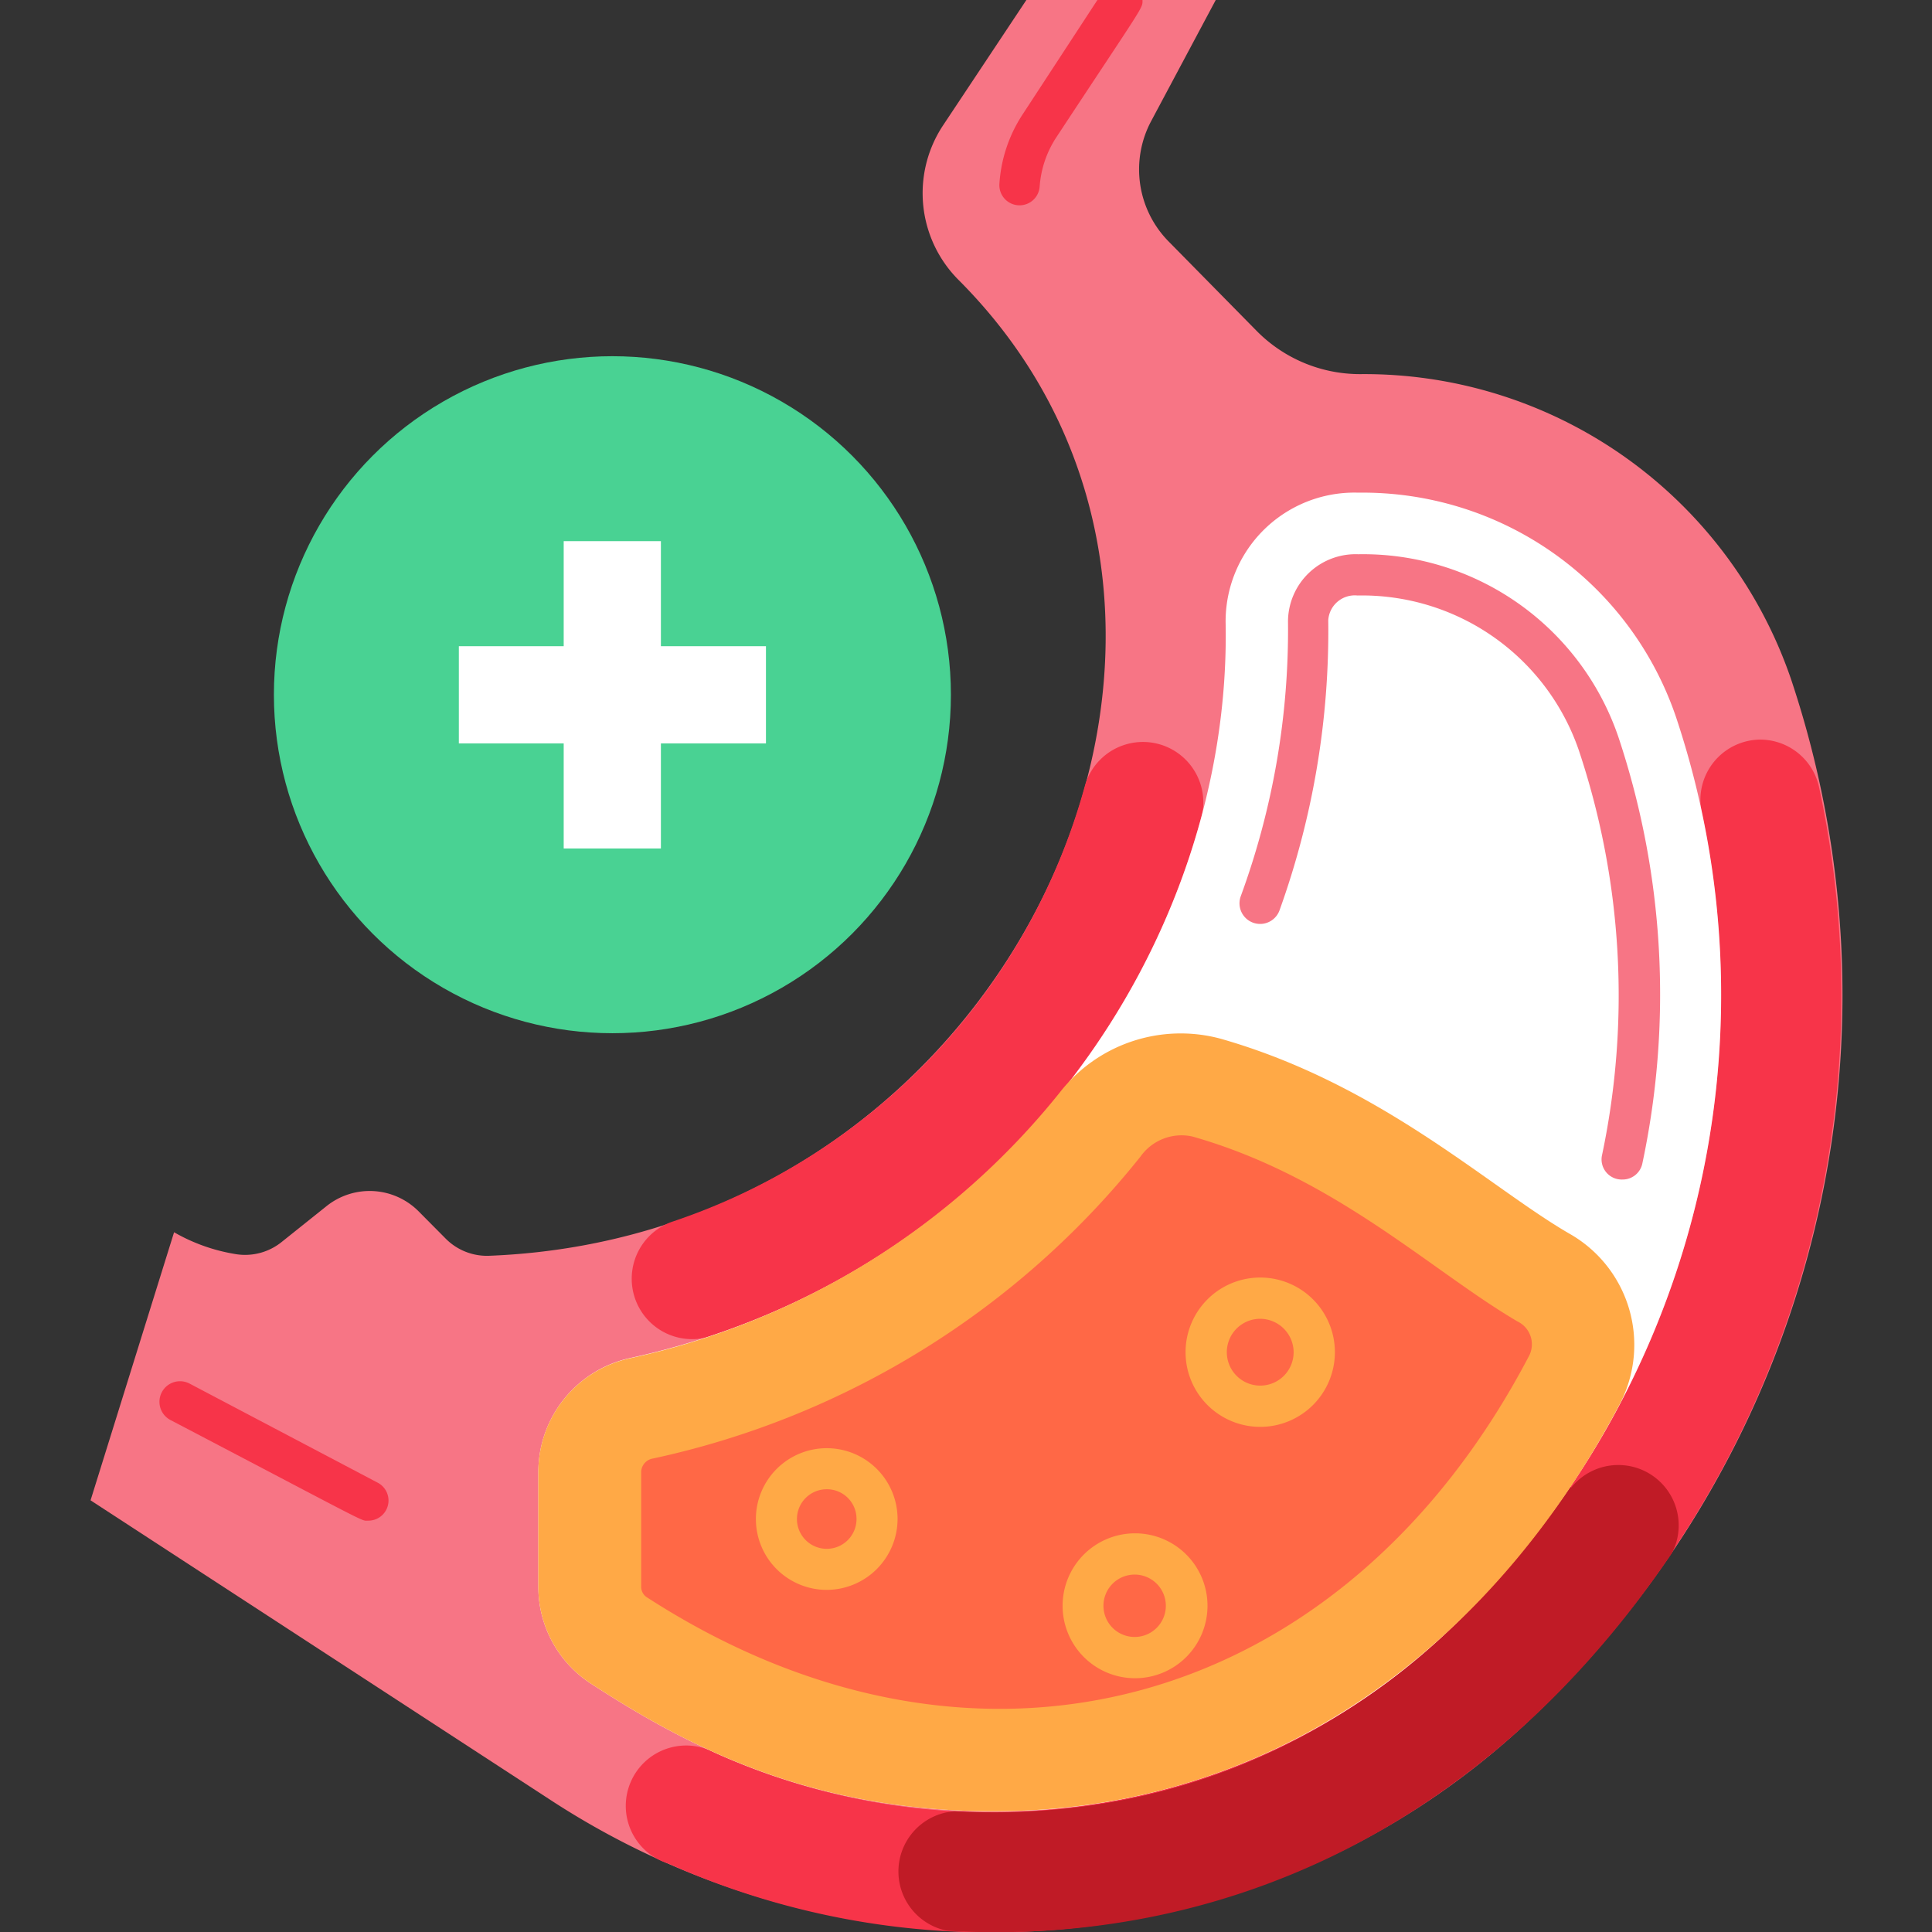 <svg height="512" viewBox="0 0 96 96" width="512" xmlns="http://www.w3.org/2000/svg"><rect x="0" y="0" width="96" height="96" fill="#333333" stroke="none"/><g id="Gastroenterology"><path d="m75.64 85.81c-13.2 12.19-33.21 13.47-48.27 3.64l-22.87-14.9 4.15-13.32a9 9 0 0 0 3.15 1.1 2.9 2.9 0 0 0 2.2-.62l2.24-1.79a3.43 3.43 0 0 1 4.57.28l1.31 1.32a2.89 2.89 0 0 0 2.16.88c26.09-1 40.19-31.65 23.34-48.5a6.1 6.1 0 0 1 -.78-7.64l4.16-6.26h9.41l-3.2 6a5.1 5.1 0 0 0 .86 6l4.36 4.43a7.21 7.21 0 0 0 5.17 2.16 22.41 22.41 0 0 1 21.4 15.17 49.5 49.5 0 0 1 -13.36 52.05z" fill="#f77585"/><path d="m31.39 63.56a3 3 0 0 1 2-2.85 31.68 31.68 0 0 0 20.53-21.71 3 3 0 0 1 5.8 1.52 37.61 37.61 0 0 1 -24.42 25.88 3 3 0 0 1 -3.91-2.84z" fill="#f73449"/><path d="m75.64 85.81a39.24 39.24 0 0 1 -42.43 6.79 3 3 0 1 1 2.34-5.49 33.24 33.24 0 0 0 36-5.68 43.59 43.59 0 0 0 13-41.09 3 3 0 0 1 2.91-3.59 3 3 0 0 1 2.93 2.37 49.45 49.45 0 0 1 -14.75 46.69z" fill="#f73449"/><path d="m78 73.89c-7.9 11.75-18.93 16.74-30.56 16.11a3 3 0 0 0 -.36 5.94c13.68.79 26.79-5.15 36-18.77a3 3 0 0 0 -5-3.26z" fill="#c01b26"/><path d="m56.77 0c0 .44.14.11-4.28 6.82a5.12 5.12 0 0 0 -.83 2.45 1 1 0 1 1 -2-.14 7.12 7.12 0 0 1 1.15-3.44l3.72-5.69z" fill="#f73449"/><path d="m83.29 35.66a16.44 16.44 0 0 0 -15.79-11.18 6.4 6.4 0 0 0 -6.6 6.44c.32 15.77-10.79 32.42-29.54 36.55a5.8 5.8 0 0 0 -4.61 5.64v5.72a5.73 5.73 0 0 0 2.6 4.82c4.44 2.88 10.65 6.35 20.01 6.35a32.54 32.54 0 0 0 22.22-8.6 43.61 43.61 0 0 0 11.71-45.74z" fill="#fff"/><path d="m80.61 58.61a1 1 0 0 1 -1-1.24 38.45 38.45 0 0 0 -1.16-20.09 11.39 11.39 0 0 0 -11-7.69 1.32 1.32 0 0 0 -1.45 1.23 41 41 0 0 1 -2.42 14.41 1 1 0 0 1 -1.93-.69 38.46 38.46 0 0 0 2.35-13.68 3.36 3.36 0 0 1 3.49-3.32 13.41 13.41 0 0 1 12.93 9.09 40.45 40.45 0 0 1 1.19 21.17 1 1 0 0 1 -1 .81z" fill="#f77585"/><path d="m60.64 51.61a7.62 7.62 0 0 0 -8 2.7 37.51 37.51 0 0 1 -21.28 13.17 5.78 5.78 0 0 0 -4.61 5.63v5.72a5.73 5.73 0 0 0 2.6 4.82c4.44 2.88 10.65 6.35 20.01 6.35 13.87 0 24.82-8.18 31.18-20.34a6.35 6.35 0 0 0 -2.54-8.35c-4-2.31-9.38-7.43-17.36-9.7z" fill="#ffa946"/><path d="m32.13 79.36a.62.62 0 0 1 -.27-.53v-5.72a.7.7 0 0 1 .6-.64 42.44 42.44 0 0 0 24.21-15 2.5 2.5 0 0 1 2.57-1c7.07 2 11.88 6.68 16.16 9.19a1.26 1.26 0 0 1 .6 1.67c-9.23 17.67-27.44 22.67-43.87 12.03z" fill="#ff6846"/><path d="m18.28 75.56c-.36 0 .29.29-9.81-5a1 1 0 0 1 .95-1.81l9.34 4.92a1 1 0 0 1 -.48 1.89z" fill="#f73449"/><g fill="#ffa946"><path d="m62.62 70.9a3.71 3.71 0 1 1 3.71-3.71 3.71 3.71 0 0 1 -3.71 3.71zm0-5.37a1.66 1.66 0 1 0 1.66 1.66 1.67 1.67 0 0 0 -1.66-1.66z"/><path d="m41.08 79a3.52 3.52 0 1 1 3.52-3.52 3.53 3.53 0 0 1 -3.52 3.52zm0-5a1.48 1.48 0 1 0 1.48 1.47 1.47 1.47 0 0 0 -1.48-1.47z"/><path d="m56.39 83.39a3.6 3.6 0 1 1 3.61-3.6 3.6 3.6 0 0 1 -3.61 3.6zm0-5.15a1.55 1.55 0 1 0 1.54 1.55 1.55 1.55 0 0 0 -1.54-1.55z"/></g><circle cx="30.43" cy="34.52" fill="#49d293" r="16.82"/><path d="m38.06 32.11h-5.22v-5.22h-4.83v5.22h-5.21v4.83h5.21v5.22h4.83v-5.22h5.22z" fill="#fff"/></g></svg>